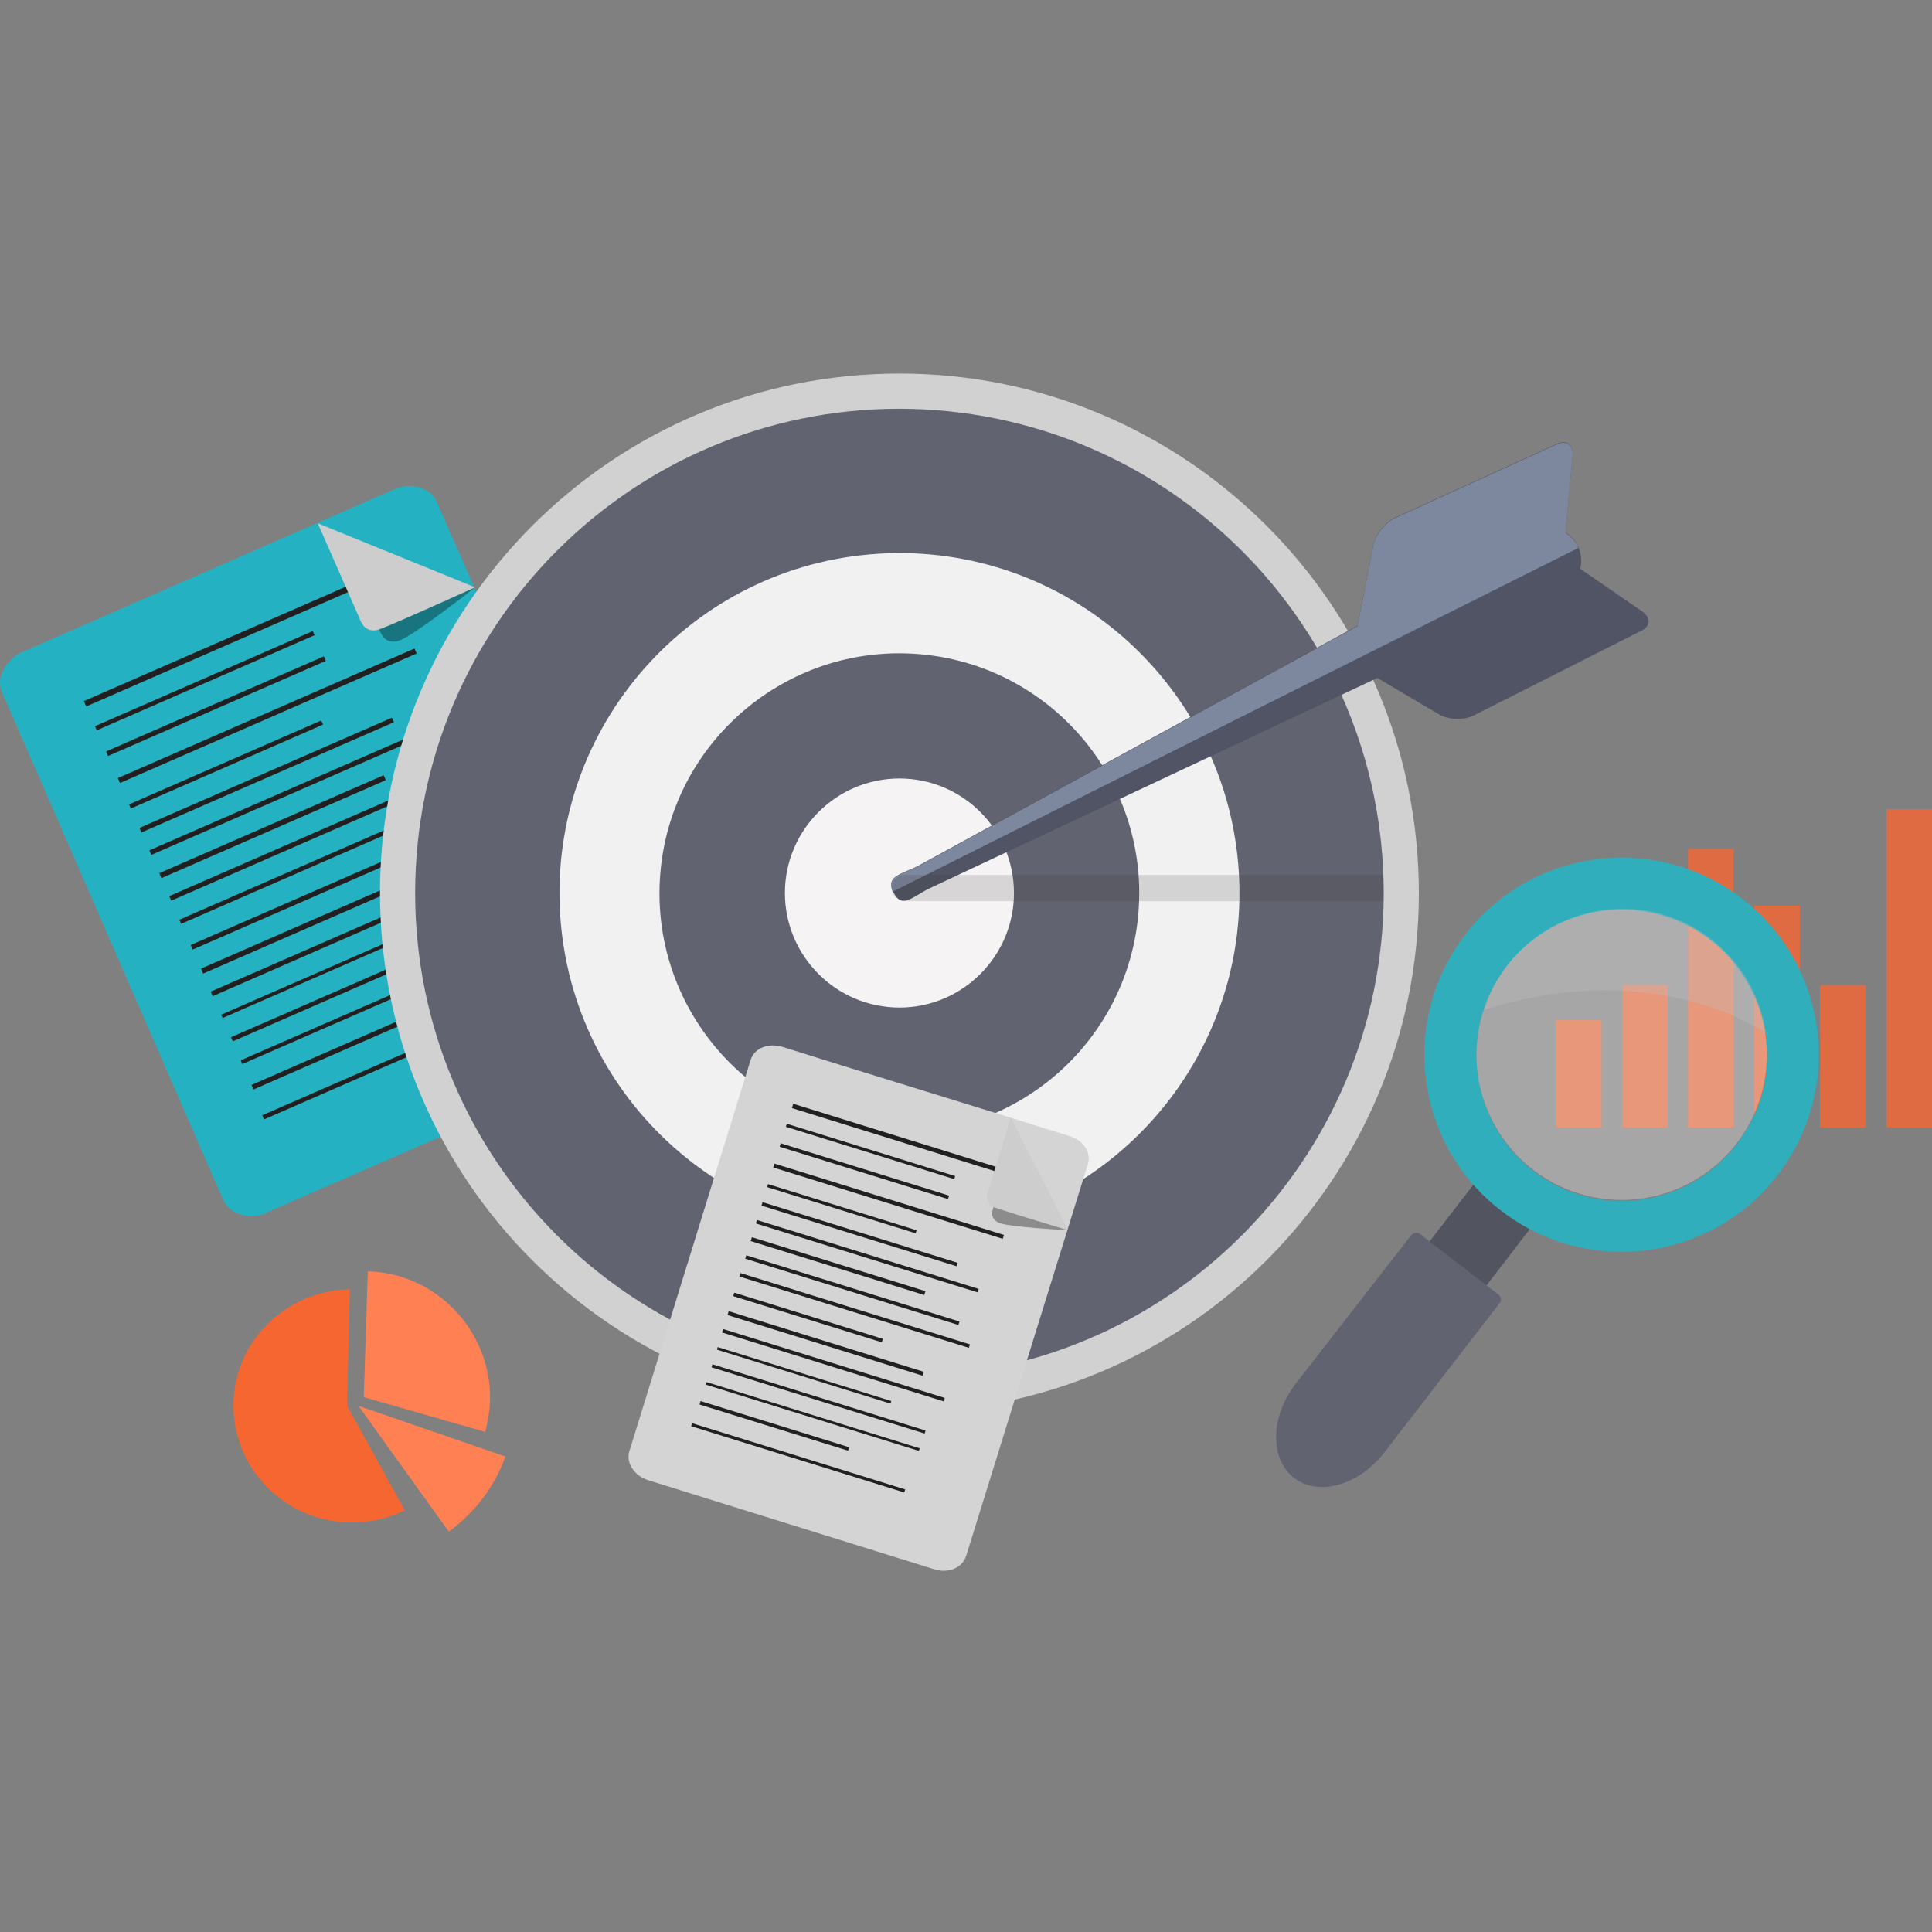 <?xml version="1.0" encoding="UTF-8" standalone="no"?><!DOCTYPE svg PUBLIC "-//W3C//DTD SVG 1.1//EN" "http://www.w3.org/Graphics/SVG/1.1/DTD/svg11.dtd"><svg width="100%" height="100%" viewBox="0 0 400 400" version="1.1" xmlns="http://www.w3.org/2000/svg" xmlns:xlink="http://www.w3.org/1999/xlink" xml:space="preserve" xmlns:serif="http://www.serif.com/" style="fill-rule:evenodd;clip-rule:evenodd;stroke-linejoin:round;stroke-miterlimit:2;"><rect x="0" y="0" width="400" height="400" fill="#808080" stroke="none"/><g><g><rect x="322.142" y="211.215" width="9.429" height="22.218" style="fill:#f56631;fill-opacity:0.8;"/><rect x="335.865" y="203.934" width="9.429" height="29.5" style="fill:#f56631;fill-opacity:0.8;"/><rect x="376.848" y="203.934" width="9.429" height="29.5" style="fill:#f56631;fill-opacity:0.8;"/><rect x="349.495" y="175.741" width="9.429" height="57.693" style="fill:#f56631;fill-opacity:0.8;"/><rect x="363.218" y="187.503" width="9.429" height="46.024" style="fill:#f56631;fill-opacity:0.8;"/><rect x="390.571" y="167.525" width="9.429" height="65.908" style="fill:#f56631;fill-opacity:0.8;"/></g><path d="M81.568,101.337l-15.777,6.908l-45.277,19.792l-15.777,6.908c-3.641,1.587 -5.695,5.414 -4.294,8.495l7.655,17.457l38.088,87.473c1.401,3.081 5.508,4.295 9.149,2.708l0,-0.094l76.831,-33.514c3.454,-1.494 5.321,-4.948 4.388,-7.935c-0.094,-0.187 -0.094,-0.373 -0.187,-0.56l-38.182,-87.38l-7.655,-17.457c-1.214,-3.174 -5.321,-4.388 -8.962,-2.801Z" style="fill:#24b2c2;fill-rule:nonzero;"/><path d="M82.203,116.834l-64.847,28.32l0.486,1.112l64.847,-28.319l-0.486,-1.113Z" style="fill:#211f1f;"/><path d="M64.751,130.657l-45.085,19.689l0.374,0.856l45.084,-19.689l-0.373,-0.856Z" style="fill:#211f1f;"/><path d="M67.051,135.886l-45.085,19.689l0.411,0.941l45.085,-19.689l-0.411,-0.941Z" style="fill:#211f1f;"/><path d="M85.815,134.265l-61.425,26.825l0.448,1.026l61.425,-26.824l-0.448,-1.027Z" style="fill:#211f1f;"/><path d="M66.506,149.164l-39.781,17.373l0.374,0.855l39.781,-17.373l-0.374,-0.855Z" style="fill:#211f1f;"/><path d="M81.134,148.591l-52.271,22.827l0.41,0.942l52.272,-22.828l-0.411,-0.941Z" style="fill:#211f1f;"/><path d="M90.387,150.089l-59.458,25.966l0.411,0.941l59.458,-25.966l-0.411,-0.941Z" style="fill:#211f1f;"/><path d="M79.427,160.5l-46.454,20.286l0.448,1.027l46.454,-20.287l-0.448,-1.026Z" style="fill:#211f1f;"/><path d="M92.105,160.614l-57.062,24.92l0.411,0.941l57.062,-24.92l-0.411,-0.941Z" style="fill:#211f1f;"/><path d="M98.553,163.597l-61.425,26.825l0.373,0.855l61.425,-26.824l-0.373,-0.856Z" style="fill:#211f1f;"/><path d="M79.254,178.287l-39.78,17.373l0.411,0.941l39.78,-17.373l-0.411,-0.941Z" style="fill:#211f1f;"/><path d="M91.844,207.253l-39.781,17.373l0.411,0.941l39.781,-17.373l-0.411,-0.941Z" style="fill:#211f1f;"/><path d="M93.882,177.715l-52.271,22.827l0.448,1.027l52.271,-22.827l-0.448,-1.027Z" style="fill:#211f1f;"/><path d="M103.087,179.336l-59.457,25.965l0.411,0.941l59.457,-25.965l-0.411,-0.941Z" style="fill:#211f1f;"/><path d="M92.25,189.794l-46.454,20.287l0.299,0.684l46.453,-20.286l-0.298,-0.685Z" style="fill:#211f1f;"/><path d="M104.89,189.823l-57.061,24.92l0.373,0.855l57.062,-24.919l-0.374,-0.856Z" style="fill:#211f1f;"/><path d="M111.359,205.987l-57.062,24.92l0.374,0.855l57.062,-24.919l-0.374,-0.856Z" style="fill:#211f1f;"/><path d="M106.891,194.61l-57.061,24.92l0.336,0.77l57.062,-24.92l-0.337,-0.77Z" style="fill:#211f1f;"/><path d="M66.351,109.552l12.323,21.098c-0,0 0.933,3.081 4.014,1.961c3.174,-1.12 15.684,-11.016 15.684,-11.016l-32.021,-12.043Z" style="fill-opacity:0.34;fill-rule:nonzero;"/><path d="M65.791,108.339l8.775,19.978c0,-0 0.934,3.08 4.014,1.96c3.175,-1.12 19.792,-8.682 19.792,-8.682l-32.581,-13.256Z" style="fill:#cdcdce;fill-rule:nonzero;"/><path d="M183.626,77.375c59.338,-1.429 108.673,45.586 110.102,104.923c1.429,59.338 -45.586,108.673 -104.923,110.102c-59.338,1.429 -108.673,-45.586 -110.102,-104.923c-1.429,-59.338 45.586,-108.673 104.923,-110.102Z" style="fill:#d1d1d1;"/><path d="M286.481,184.889c-0,55.36 -44.904,100.263 -100.263,100.263c-55.359,0 -100.263,-44.903 -100.263,-100.263c0,-55.359 44.904,-100.262 100.263,-100.262c55.359,0.093 100.263,44.903 100.263,100.262Z" style="fill:#616370;fill-rule:nonzero;"/><path d="M183.716,114.551c38.826,-1.385 71.472,29.012 72.856,67.838c1.385,38.825 -29.012,71.471 -67.838,72.856c-38.825,1.385 -71.471,-29.012 -72.856,-67.838c-1.385,-38.826 29.013,-71.471 67.838,-72.856Z" style="fill:#f1f1f1;"/><path d="M136.692,181.038c2.144,-27.325 26.07,-47.77 53.395,-45.626c27.326,2.144 47.77,26.07 45.626,53.396c-2.144,27.325 -26.07,47.77 -53.395,45.626c-27.326,-2.144 -47.77,-26.07 -45.626,-53.396Z" style="fill:#616370;"/><path d="M209.93,184.889c0,13.07 -10.642,23.712 -23.712,23.712c-13.069,0 -23.712,-10.642 -23.712,-23.712c0,-13.069 10.643,-23.712 23.712,-23.712c13.07,0 23.712,10.643 23.712,23.712Z" style="fill:#f5f3f4;fill-rule:nonzero;"/><path d="M340.066,126.636l-12.883,-8.868c0.374,-1.587 0.187,-3.268 -0.56,-4.855c-0.56,-1.12 -1.493,-2.054 -2.52,-2.707l1.493,-15.964c0.187,-2.147 -1.213,-3.267 -3.267,-2.334l-33.608,15.31c-1.96,0.934 -4.014,3.455 -4.387,5.602l-3.268,16.71l-91.02,49.758c-3.454,1.774 -6.815,2.054 -5.041,5.508c1.773,3.454 3.92,0.84 7.375,-0.84l92.794,-43.597l12.79,7.562c1.867,1.12 5.041,1.214 7.001,0.28l34.728,-17.551c2.054,-0.933 2.147,-2.707 0.373,-4.014Z" style="fill:#505464;fill-rule:nonzero;"/><path d="M326.623,113.006c-0.56,-1.12 -1.493,-2.053 -2.52,-2.707l1.493,-15.963c0.187,-2.148 -1.213,-3.268 -3.267,-2.334l-33.608,15.31c-1.96,0.933 -4.014,3.454 -4.387,5.601l-3.268,16.711l-91.02,49.758c-3.361,1.68 -6.628,2.053 -5.228,5.227l141.899,-71.136c-0,-0.186 -0,-0.28 -0.094,-0.467Z" style="fill:#7d889f;fill-rule:nonzero;"/><path d="M286.481,185.73l-0,0.84l-99.143,-0c-1.4,-0 -2.707,-1.12 -2.707,-2.614l0,-0.28c0,-1.4 1.307,-2.521 2.707,-2.521l99.05,0c-0,1.494 0.093,3.081 0.093,4.575Z" style="fill:#3d3835;fill-opacity:0.16;fill-rule:nonzero;"/><g><path d="M221.413,235.208l-12.23,-3.828l-35.008,-10.829l-12.229,-3.828c-2.894,-0.84 -5.788,0.28 -6.535,2.708l-4.201,13.536l-20.911,67.495c-0.747,2.428 1.027,5.041 3.827,5.975l59.374,18.484c2.707,0.84 5.414,-0.187 6.348,-2.334c0.093,-0.186 0.093,-0.28 0.187,-0.466l21.004,-67.589l4.201,-13.537c0.747,-2.333 -0.933,-4.947 -3.827,-5.787Z" style="fill:#d4d4d4;fill-rule:nonzero;"/><path d="M164.233,228.525l-0.277,0.891l50.099,15.572l0.277,-0.891l-50.099,-15.572Z" style="fill:#211f1f;"/><path d="M162.897,232.662l-0.194,0.624l34.855,10.834l0.194,-0.624l-34.855,-10.834Z" style="fill:#211f1f;"/><path d="M161.643,236.708l-0.221,0.714l34.855,10.833l0.222,-0.713l-34.856,-10.834Z" style="fill:#211f1f;"/><path d="M160.339,240.913l-0.249,0.802l47.514,14.768l0.249,-0.802l-47.514,-14.768Z" style="fill:#211f1f;"/><path d="M159.015,245.156l-0.194,0.624l30.755,9.56l0.194,-0.625l-30.755,-9.559Z" style="fill:#211f1f;"/><path d="M157.884,248.898l-0.221,0.713l40.382,12.552l0.222,-0.713l-40.383,-12.552Z" style="fill:#211f1f;"/><path d="M156.713,252.587l-0.221,0.713l45.909,14.269l0.222,-0.713l-45.91,-14.269Z" style="fill:#211f1f;"/><path d="M155.673,256.152l-0.249,0.802l35.925,11.166l0.25,-0.802l-35.926,-11.166Z" style="fill:#211f1f;"/><path d="M154.516,259.891l-0.222,0.713l44.127,13.715l0.221,-0.713l-44.126,-13.715Z" style="fill:#211f1f;"/><path d="M153.299,263.573l-0.222,0.713l47.514,14.768l0.221,-0.713l-47.513,-14.768Z" style="fill:#211f1f;"/><path d="M152.03,267.638l-0.222,0.714l30.755,9.559l0.221,-0.713l-30.754,-9.56Z" style="fill:#211f1f;"/><path d="M145.056,290.079l-0.222,0.713l30.755,9.559l0.221,-0.713l-30.754,-9.559Z" style="fill:#211f1f;"/><path d="M150.871,271.469l-0.249,0.803l40.382,12.551l0.25,-0.802l-40.383,-12.552Z" style="fill:#211f1f;"/><path d="M149.701,275.158l-0.222,0.713l45.909,14.269l0.222,-0.713l-45.909,-14.269Z" style="fill:#211f1f;"/><path d="M148.605,278.902l-0.166,0.535l35.925,11.166l0.166,-0.535l-35.925,-11.166Z" style="fill:#211f1f;"/><path d="M147.503,282.462l-0.194,0.624l44.126,13.715l0.194,-0.624l-44.126,-13.715Z" style="fill:#211f1f;"/><path d="M143.286,294.657l-0.194,0.624l44.127,13.715l0.194,-0.624l-44.127,-13.715Z" style="fill:#211f1f;"/><path d="M146.288,286.143l-0.167,0.535l44.127,13.715l0.166,-0.535l-44.126,-13.715Z" style="fill:#211f1f;"/><path d="M208.997,232.314l-3.361,17.83c-0,0 -1.027,2.147 1.307,3.081c2.334,0.84 14.096,1.494 14.096,1.494l-12.042,-22.405Z" style="fill-opacity:0.34;fill-rule:nonzero;"/><path d="M209.277,231.38l-4.761,15.497c-0,-0 -1.027,2.147 1.307,3.081c2.334,0.84 15.31,4.761 15.31,4.761l-11.856,-23.339Z" style="fill:#cdcdce;fill-rule:nonzero;"/></g><path d="M294.883,258.453c-2.147,2.707 -1.214,7.001 2.054,9.522c3.267,2.521 7.655,2.334 9.709,-0.373l13.909,-18.111c1.867,-1.401 -10.922,-10.456 -11.762,-9.056l-13.91,18.018Z" style="fill:#525560;fill-rule:nonzero;"/><path d="M292.082,255.839c0.56,-0.654 1.307,-0.84 1.867,-0.374l16.337,12.603c0.56,0.467 0.654,1.307 0.094,1.867l-2.894,3.735l-20.818,26.979c-5.322,6.908 -13.723,9.242 -18.765,5.321c-5.041,-3.921 -4.947,-12.603 0.374,-19.511l23.805,-30.62Z" style="fill:#616370;fill-rule:nonzero;"/><path d="M303.378,193.478c-13.723,17.831 -10.456,43.503 7.468,57.226c17.831,13.723 43.504,10.456 57.227,-7.468c13.723,-17.831 10.455,-43.503 -7.469,-57.226c-17.83,-13.723 -43.503,-10.363 -57.226,7.468Zm3.641,15.964c1.027,-3.268 2.614,-6.442 4.854,-9.336c10.176,-13.163 29.034,-15.683 42.197,-5.508c6.441,4.948 10.362,12.043 11.482,19.605c1.12,7.748 -0.747,15.963 -5.974,22.685c-10.176,13.163 -29.034,15.683 -42.197,5.508c-10.269,-8.029 -14.003,-21.285 -10.362,-32.954Z" style="fill:#30aebb;fill-rule:nonzero;"/><path d="M306.535,211.264c3.927,-16.12 20.202,-26.018 36.321,-22.091c16.12,3.927 26.019,20.202 22.092,36.321c-3.927,16.12 -20.203,26.018 -36.322,22.091c-16.12,-3.927 -26.018,-20.202 -22.091,-36.321Z" style="fill:#fff;fill-opacity:0.3;"/><path d="M312.06,199.92c-2.24,2.893 -3.734,5.974 -4.761,9.148c35.288,-11.202 57.786,4.481 58.347,4.855c-1.121,-7.469 -4.948,-14.564 -11.483,-19.605c-13.07,-10.082 -32.021,-7.561 -42.103,5.602Z" style="fill:#c0c0c0;fill-opacity:0.3;fill-rule:nonzero;"/><g><path d="M72.419,266.948c-13.35,0.28 -24.085,10.923 -24.085,24.085c-0,13.35 11.015,24.179 24.552,24.179c3.921,0 7.655,-0.933 10.922,-2.52l-11.949,-21.659l0.56,-24.085Z" style="fill:#f56631;fill-rule:nonzero;"/></g><g><path d="M76.153,263.214l-0.84,26.046l25.112,7.188c0.747,-2.614 1.121,-5.415 1.027,-8.215c-0.653,-13.723 -11.762,-24.646 -25.299,-25.019Z" style="fill:#ff8153;fill-rule:nonzero;"/></g><g><path d="M92.864,316.986l-18.578,-25.859l30.34,10.456" style="fill:#ff8153;fill-rule:nonzero;"/><path d="M104.626,301.583l-30.34,-10.456l18.671,25.952c5.321,-3.92 9.429,-9.242 11.669,-15.496Z" style="fill:#ff8153;fill-rule:nonzero;"/></g></g></svg>